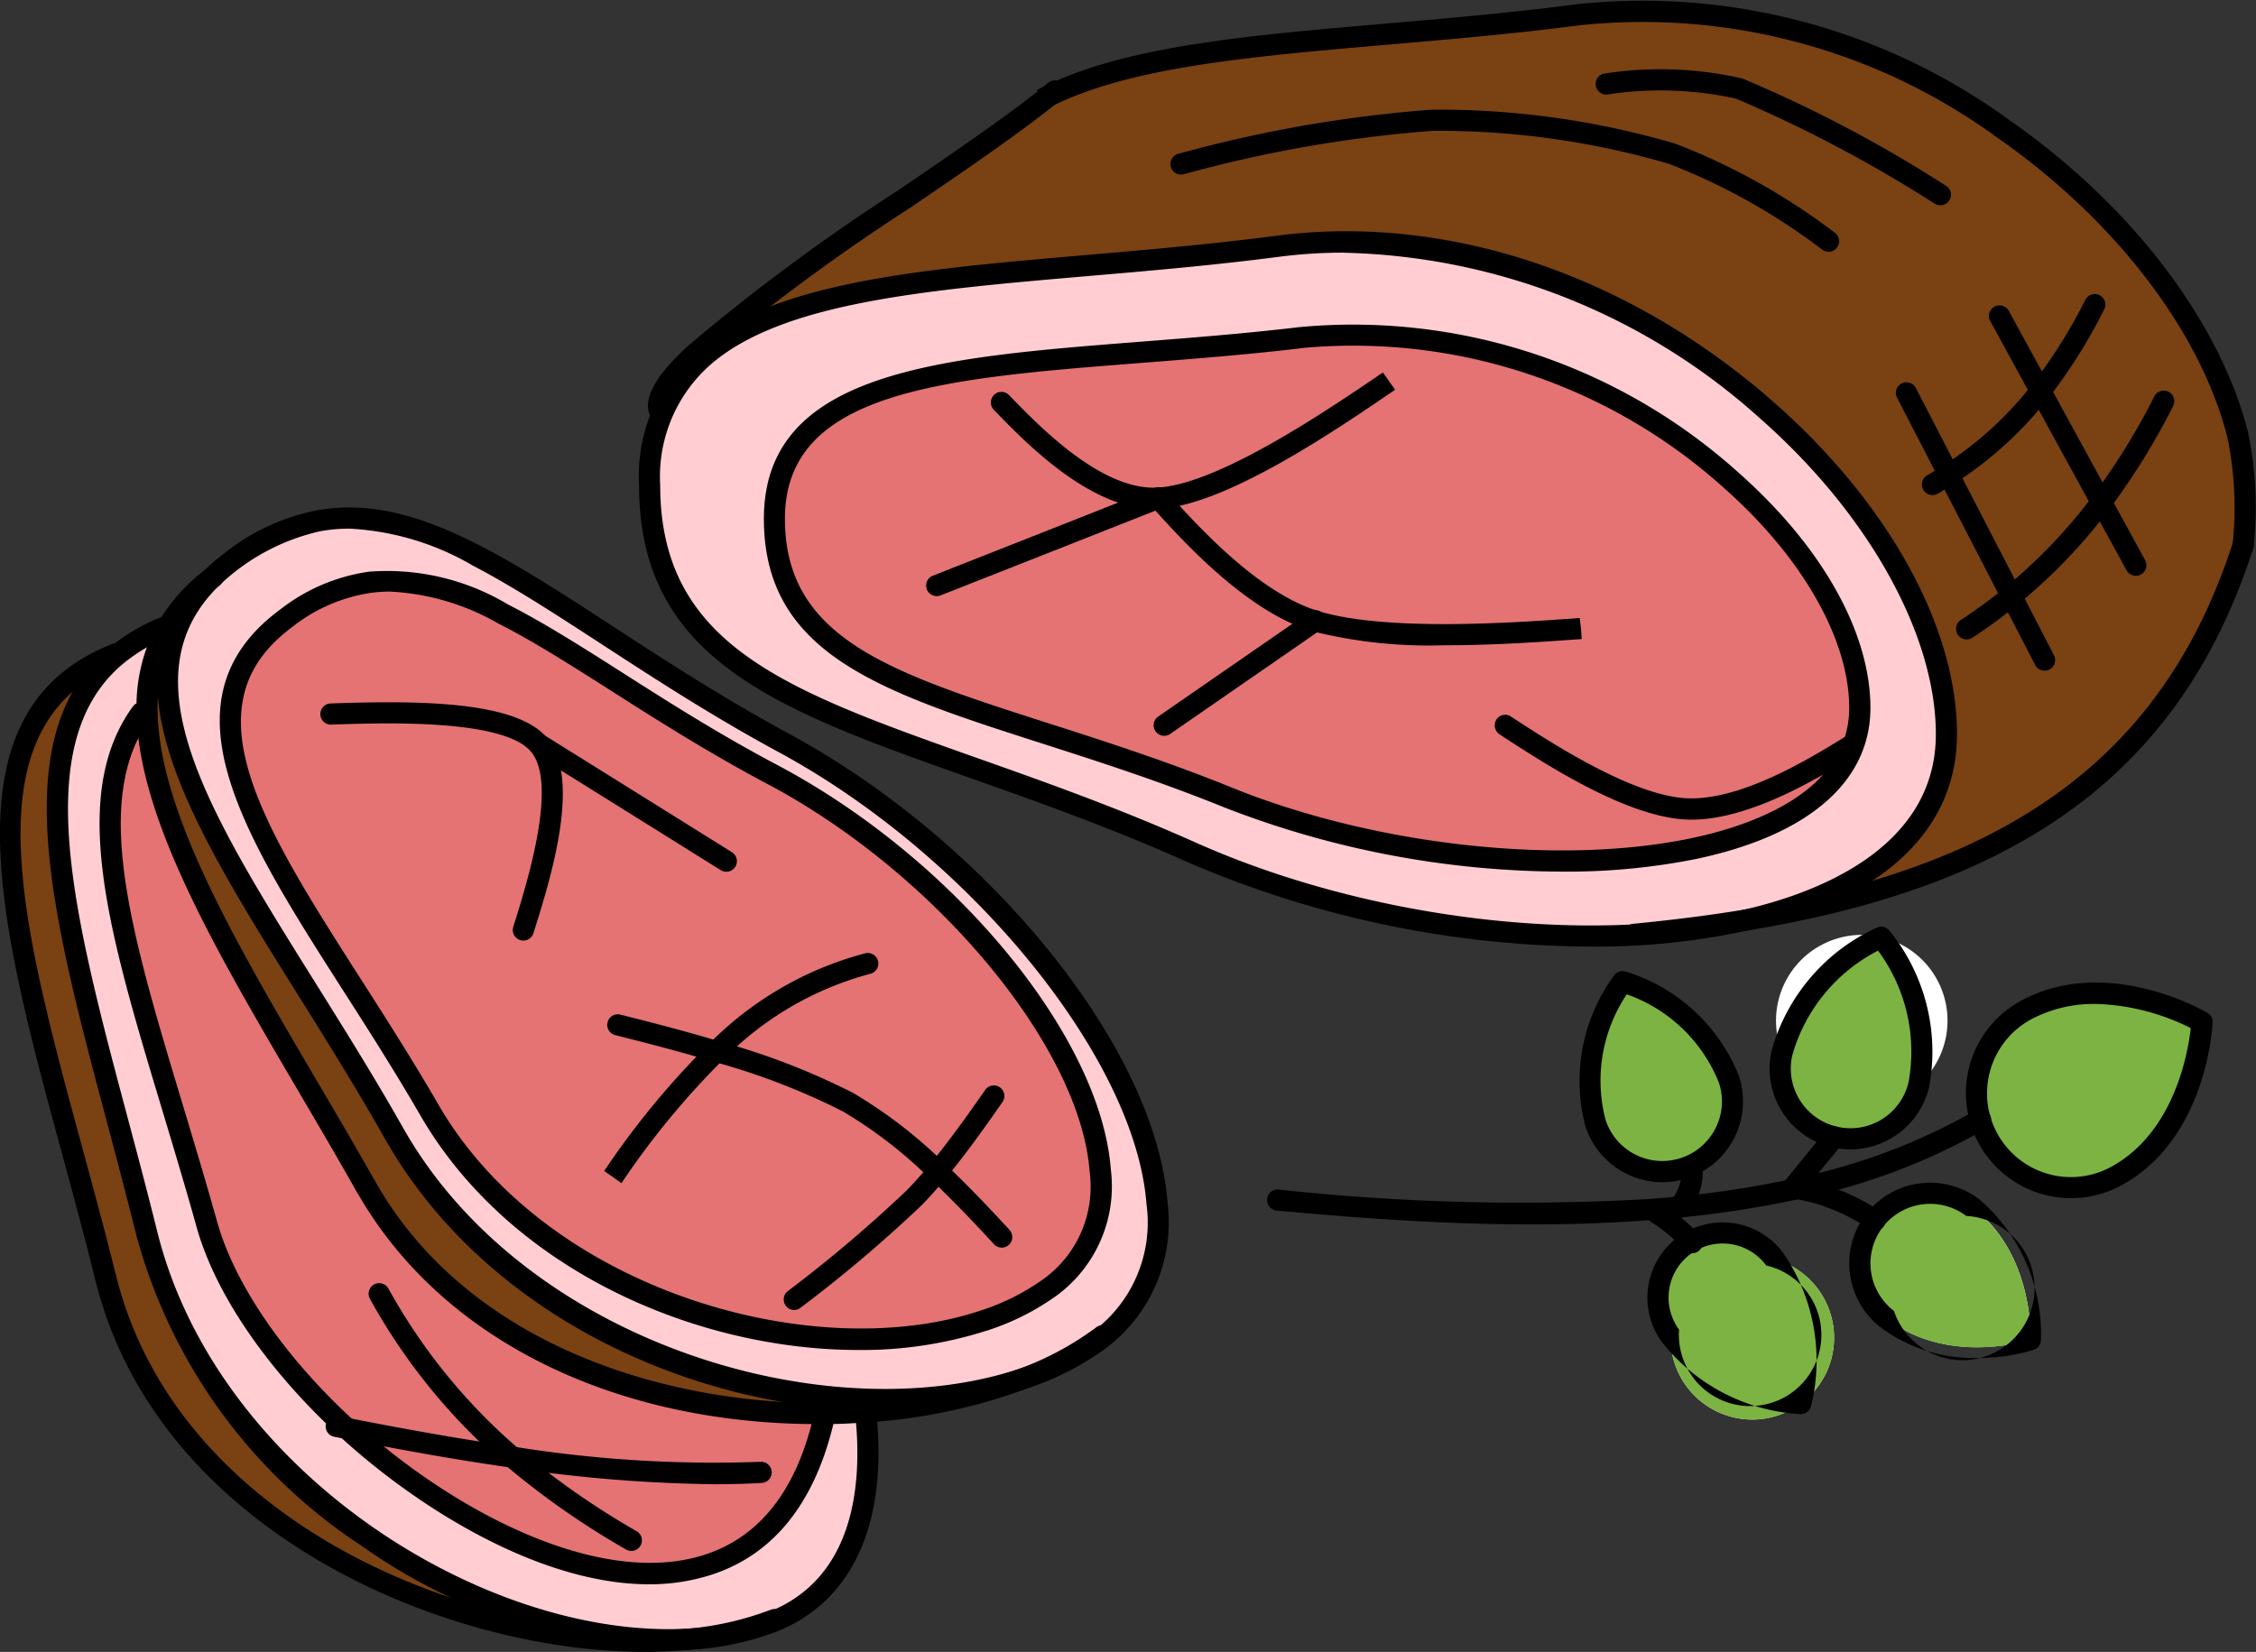 <svg xmlns="http://www.w3.org/2000/svg" width="94.081" height="68.9" viewBox="0 0 94.081 68.9">
  <rect x="0" y="0" width="94.081" height="68.9" fill="#333333" stroke="none"/>
  <g id="グループ_485" data-name="グループ 485" transform="translate(-3117.092 -940.072)">
    <path id="パス_1572" data-name="パス 1572" d="M3309.263,1055.736a2.933,2.933,0,0,0,3.52-2.185,3.576,3.576,0,1,0-5.7-1.335A2.93,2.93,0,0,0,3309.263,1055.736Zm-5.987,4.352a2.634,2.634,0,0,0-.274.176,2.7,2.7,0,0,0-.573,3.77,3.409,3.409,0,1,0,4.343-3.2A2.7,2.7,0,0,0,3303.276,1060.088Zm7.668-.882c-.008.009-.014.021-.023.03a2.932,2.932,0,0,0,.555,4.1c2.591,1.97,5.961.856,5.961.856s.177-3.547-2.411-5.517A2.933,2.933,0,0,0,3310.944,1059.206Zm4.4-4.187a3.937,3.937,0,0,0,5.663,2.352c3.379-1.835,3.582-6.43,3.582-6.43s-3.967-2.332-7.345-.494A3.94,3.94,0,0,0,3315.347,1055.019ZM3303,1057.033a2.929,2.929,0,0,0,1.861-3.7c-1.023-3.091-4.434-4.076-4.434-4.076s-2.15,2.825-1.126,5.913A2.928,2.928,0,0,0,3303,1057.033Z" transform="translate(-115.669 -68.241)" fill="#fff"/>
    <path id="パス_1573" data-name="パス 1573" d="M3248.889,960.637q1.31,2.532,2.617,5.063a22.3,22.3,0,0,0,3.75-3.913q-1.266-2.316-2.534-4.637A15.375,15.375,0,0,1,3248.889,960.637Zm12.059-1.632a14.889,14.889,0,0,1,.22,4.579c-3.179,9.862-10.444,13.923-20.63,15.613,4.881-1.138,8.257-3.684,8.257-7.73,0-9.474-13.582-22.215-27.891-20.351-10.047,1.309-19.663.932-23.912,4.581l-.065-.076-.355.009c3.308-3.123,11.292-7.963,14.776-10.774,4.825-2.393,13.285-2.249,22.077-3.393C3246.358,939.781,3258.7,950.025,3260.948,959.005Z" transform="translate(-50.532 -0.768)" fill="#7a4113"/>
    <path id="パス_1574" data-name="パス 1574" d="M3343.56,1059.094a3.941,3.941,0,0,1,1.9-4.573c3.379-1.837,7.345.494,7.345.494s-.2,4.6-3.581,6.43a3.94,3.94,0,0,1-5.663-2.352Z" transform="translate(-143.883 -72.317)" fill="#7cb342"/>
    <path id="パス_1575" data-name="パス 1575" d="M3344.046,984.853q1.27,2.32,2.535,4.637a22.328,22.328,0,0,1-3.75,3.914q-1.3-2.532-2.616-5.063A15.374,15.374,0,0,0,3344.046,984.853Z" transform="translate(-141.857 -28.471)" fill="#7a4113"/>
    <path id="パス_1576" data-name="パス 1576" d="M3330.668,1077.843a2.933,2.933,0,0,1,4.082-.526c2.588,1.97,2.411,5.516,2.411,5.516s-3.37,1.114-5.96-.856a2.931,2.931,0,0,1-.556-4.1C3330.653,1077.864,3330.659,1077.852,3330.668,1077.843Z" transform="translate(-135.393 -86.878)" fill="#7cb342"/>
    <path id="パス_1577" data-name="パス 1577" d="M3325.136,1047.406a7.631,7.631,0,0,1,1.57,6.145,2.929,2.929,0,0,1-5.7-1.335A7.63,7.63,0,0,1,3325.136,1047.406Z" transform="translate(-129.593 -68.241)" fill="#7cb342"/>
    <path id="パス_1578" data-name="パス 1578" d="M3237.294,996.047c-6.546,1.523-15.8.515-23.251-2.817-12.414-5.546-22.573-5.837-22.573-15.311a6.634,6.634,0,0,1,2.279-5.372c4.25-3.649,13.865-3.273,23.912-4.581,14.308-1.864,27.89,10.877,27.89,20.351C3245.551,992.363,3242.175,994.909,3237.294,996.047Zm-2.264-2.964c4.087-.861,6.913-2.8,6.913-5.866,0-7.186-11.368-16.855-23.344-15.44-11.285,1.332-21.922.365-21.922,7.551s8.5,7.41,18.893,11.618C3221.807,993.475,3229.552,994.239,3235.03,993.083Z" transform="translate(-47.288 -17.618)" fill="#ffcdd2"/>
    <path id="パス_1579" data-name="パス 1579" d="M3251.033,993.947c0,3.07-2.826,5-6.913,5.866-5.479,1.156-13.224.391-19.46-2.137-10.389-4.208-18.892-4.429-18.892-11.618s10.635-6.219,21.921-7.551C3239.665,977.092,3251.033,986.761,3251.033,993.947Z" transform="translate(-56.378 -24.348)" fill="#e57373"/>
    <path id="パス_1580" data-name="パス 1580" d="M3308.3,1081.619a2.7,2.7,0,0,1,3.5.747,3.409,3.409,0,1,1-4.343,3.2,2.7,2.7,0,0,1,.573-3.77A2.744,2.744,0,0,1,3308.3,1081.619Z" transform="translate(-120.697 -89.772)" fill="#7cb342"/>
    <path id="パス_1581" data-name="パス 1581" d="M3304.861,1056.568a2.928,2.928,0,1,1-5.56,1.837c-1.023-3.087,1.126-5.913,1.126-5.913S3303.837,1053.477,3304.861,1056.568Z" transform="translate(-115.669 -71.475)" fill="#7cb342"/>
    <path id="パス_1582" data-name="パス 1582" d="M3138.081,1001.931a8.692,8.692,0,0,1,.856-.735,8.483,8.483,0,0,1,3.594-1.673c.124-.023.244-.044.367-.059a10.682,10.682,0,0,1,6.317,1.538c3.534,1.835,7.539,4.958,12.747,7.775,11.1,6.008,20.039,19.716,13.223,24.865a11.239,11.239,0,0,1-3.158,1.629s0,.006-.006,0c-7.813,2.667-20.871-.6-26.314-10.221C3140.072,1015.084,3132.83,1007.112,3138.081,1001.931Zm35.016,29.537c5.992-4.425-1.862-16.213-11.624-21.38-4.578-2.423-8.1-5.108-11.206-6.684a9.548,9.548,0,0,0-5.552-1.323,7.366,7.366,0,0,0-3.481,1.488,7.823,7.823,0,0,0-.753.632c-4.617,4.455,1.749,11.312,6.7,19.883,4.784,8.272,16.264,11.08,23.133,8.786h0A9.966,9.966,0,0,0,3173.1,1031.468Z" transform="translate(-12.189 -37.722)" fill="#ffcdd2"/>
    <path id="パス_1583" data-name="パス 1583" d="M3166.044,1014.671c9.762,5.167,17.616,16.955,11.624,21.38a9.958,9.958,0,0,1-2.776,1.4h0c-6.869,2.294-18.348-.514-23.133-8.786-4.955-8.571-11.321-15.429-6.7-19.883a7.858,7.858,0,0,1,.752-.632,7.372,7.372,0,0,1,3.482-1.488,9.548,9.548,0,0,1,5.551,1.323C3157.946,1009.563,3161.466,1012.248,3166.044,1014.671Z" transform="translate(-16.761 -42.305)" fill="#e57373"/>
    <path id="パス_1584" data-name="パス 1584" d="M3170.544,1039.686a22.715,22.715,0,0,1-6.625,1.412c-.162.012-.323.023-.485.029-.435.027-.874.038-1.314.038-7.221.041-15.229-2.711-19.046-9.459-4.169-7.378-9.03-14.443-9.13-19.771a6.712,6.712,0,0,1,.868-3.59,6.928,6.928,0,0,1,1.793-2c-5.251,5.181,1.991,13.153,7.624,23.121C3149.672,1039.086,3162.731,1042.353,3170.544,1039.686Z" transform="translate(-10.713 -42.135)" fill="#7a4113"/>
    <path id="パス_1585" data-name="パス 1585" d="M3150.046,1054.029h-.006c-8.245.494-19.983-6.166-22.641-16.916-2.582-10.448-6.237-20.007-1.247-24.126a7.585,7.585,0,0,1,2.1-1.208l.033.02a6.7,6.7,0,0,0-.867,3.59l-.244,0c-3.146,4.349.079,11.844,2.731,21.339.794,2.84,3.008,5.919,5.832,8.51,6.887,6.322,17.413,9.745,19.863-.241l-.007-.38c.441,0,.879-.011,1.314-.038l.515.418c.326,3.92-.809,7.083-3.935,8.313A11.208,11.208,0,0,1,3150.046,1054.029Z" transform="translate(-4.182 -45.59)" fill="#ffcdd2"/>
    <path id="パス_1586" data-name="パス 1586" d="M3139.571,1051.543c-2.823-2.591-5.037-5.669-5.831-8.51-2.652-9.494-5.878-16.99-2.732-21.339l.244,0c.1,5.328,4.961,12.394,9.13,19.771,3.817,6.748,11.824,9.5,19.045,9.459l.006.38C3156.985,1061.288,3146.458,1057.865,3139.571,1051.543Z" transform="translate(-8.022 -51.893)" fill="#e57373"/>
    <path id="パス_1587" data-name="パス 1587" d="M3123.947,1039.135c2.658,10.75,14.4,17.41,22.641,16.916-8.6.882-21.7-4.313-24.356-15.067-2.884-11.656-7.521-22.9.427-26.026l.041.05C3117.71,1019.128,3121.365,1028.688,3123.947,1039.135Z" transform="translate(-0.73 -47.612)" fill="#7a4113"/>
    <g id="グループ_484" data-name="グループ 484" transform="translate(3117.092 940.072)">
      <path id="パス_1588" data-name="パス 1588" d="M3229.966,996.4a42.886,42.886,0,0,1-16.873-3.542c-3.193-1.427-6.283-2.52-9.007-3.484-8.027-2.841-13.827-4.894-13.827-12.23a7.049,7.049,0,0,1,2.433-5.707h0c3.216-2.762,9.258-3.283,16.256-3.886,2.555-.22,5.2-.448,7.886-.8,7.106-.926,14.661,1.6,20.724,6.922,4.8,4.214,7.664,9.4,7.664,13.866,0,3.97-3.054,6.868-8.6,8.16A29.675,29.675,0,0,1,3229.966,996.4Zm-10.312-28.944a20.9,20.9,0,0,0-2.707.173c-2.708.352-5.36.581-7.925.8-6.845.59-12.757,1.1-15.757,3.676h0a6.218,6.218,0,0,0-2.124,5.037c0,6.713,5.267,8.576,13.239,11.4,2.741.97,5.848,2.069,9.074,3.51,7.158,3.2,16.39,4.322,22.97,2.79,2.957-.689,7.916-2.553,7.916-7.3,0-4.156-2.822-9.215-7.363-13.2A26.794,26.794,0,0,0,3219.654,967.459Zm-26.676,4.317h0Z" transform="translate(-3163.61 -956.918)"/>
      <path id="パス_1589" data-name="パス 1589" d="M3165.308,1035.86c-7.631,0-16.482-3.839-20.739-11.363-1.178-2.085-2.42-4.071-3.622-5.992-4.469-7.147-8.33-13.319-3.929-17.66a8.963,8.963,0,0,1,.9-.774,8.873,8.873,0,0,1,3.779-1.754c.129-.025.26-.047.393-.063,1.943-.257,3.972.231,6.573,1.585,1.695.88,3.524,2.07,5.46,3.33,2.142,1.395,4.57,2.975,7.293,4.447,8.374,4.531,15.313,13.119,15.8,19.552a6.573,6.573,0,0,1-2.522,6.052,11.649,11.649,0,0,1-3.258,1.687l-.029.011A18.993,18.993,0,0,1,3165.308,1035.86Zm-22.221-36.789a6.725,6.725,0,0,0-.885.058c-.119.015-.23.034-.343.055a8.914,8.914,0,0,0-4.223,2.29c-3.9,3.844-.386,9.457,4.059,16.563,1.206,1.929,2.453,3.923,3.642,6.025,5.1,9.02,17.8,12.73,25.764,10.028l.029-.011a10.8,10.8,0,0,0,3.035-1.564,5.66,5.66,0,0,0,2.173-5.282c-.458-6.061-7.34-14.514-15.341-18.843-2.754-1.49-5.2-3.081-7.354-4.484-1.918-1.248-3.729-2.427-5.385-3.287A11.3,11.3,0,0,0,3143.087,999.07Z" transform="translate(-3128.528 -977.021)"/>
      <path id="パス_1590" data-name="パス 1590" d="M3168.891,1037.913c-6.724,0-14.524-3.31-18.277-9.8-1.035-1.79-2.125-3.5-3.18-5.145-3.948-6.174-7.357-11.506-3.449-15.277a8.475,8.475,0,0,1,.8-.67,7.785,7.785,0,0,1,3.688-1.57,9.809,9.809,0,0,1,5.808,1.368c1.494.758,3.106,1.784,4.814,2.871,1.879,1.2,4.01,2.552,6.4,3.816,7.392,3.912,13.508,11.328,13.923,16.884a5.655,5.655,0,0,1-2.243,5.241,10.419,10.419,0,0,1-2.9,1.466l-.03.008A17.074,17.074,0,0,1,3168.891,1037.913Zm-19.536-31.633a5.972,5.972,0,0,0-.773.05,6.936,6.936,0,0,0-3.276,1.406,7.492,7.492,0,0,0-.711.6c-3.385,3.267-.311,8.076,3.582,14.164,1.06,1.658,2.156,3.372,3.2,5.179,4.478,7.742,15.631,10.919,22.611,8.589l.028-.009a9.515,9.515,0,0,0,2.628-1.33,4.753,4.753,0,0,0,1.888-4.466c-.388-5.195-6.425-12.448-13.456-16.17-2.418-1.28-4.565-2.646-6.459-3.852-1.688-1.075-3.283-2.09-4.74-2.828A10.04,10.04,0,0,0,3149.356,1006.28Z" transform="translate(-3133.093 -981.605)"/>
      <path id="パス_1591" data-name="パス 1591" d="M3195.317,1111.691a.441.441,0,0,1-.026-.882,10.764,10.764,0,0,0,3.3-.687c3.45-1.357,3.893-5.027,3.656-7.866a.441.441,0,1,1,.879-.073c.37,4.435-1.126,7.547-4.212,8.76a11.637,11.637,0,0,1-3.573.747Z" transform="translate(-3166.546 -1042.883)"/>
      <path id="パス_1592" data-name="パス 1592" d="M3148.4,1053.726a23.641,23.641,0,0,1-12.8-4.345,22.52,22.52,0,0,1-9.405-12.933c-.4-1.6-.821-3.2-1.231-4.739-2.312-8.676-4.309-16.168.131-19.834a8.1,8.1,0,0,1,2.217-1.279.441.441,0,0,1,.321.821,7.119,7.119,0,0,0-1.976,1.138c-4,3.305-2.075,10.544.158,18.926.412,1.545.837,3.142,1.236,4.754,2.413,9.758,13.017,16.607,21.32,16.608.292,0,.581-.009.867-.026a.441.441,0,1,1,.053.881C3149,1053.717,3148.7,1053.726,3148.4,1053.726Z" transform="translate(-3120.5 -984.891)"/>
      <path id="パス_1593" data-name="パス 1593" d="M3151.413,1057.28c-4.508,0-9.576-3.115-12.913-6.178-3.01-2.762-5.182-5.938-5.958-8.716-.472-1.687-.959-3.305-1.43-4.87-2.205-7.316-3.947-13.1-1.233-16.846a.441.441,0,0,1,.715.517c-2.458,3.4-.771,8.992,1.363,16.074.472,1.569.962,3.191,1.436,4.887.734,2.623,2.812,5.65,5.7,8.3,4.09,3.755,10.163,6.954,14.517,5.635,2.316-.7,3.871-2.6,4.619-5.657a.441.441,0,0,1,.857.21c-.828,3.377-2.584,5.494-5.22,6.291A8.47,8.47,0,0,1,3151.413,1057.28Z" transform="translate(-3124.341 -991.199)"/>
      <path id="パス_1594" data-name="パス 1594" d="M3177.113,1085.108c-8.629,0-15.818-3.612-19.252-9.684a.441.441,0,1,1,.767-.434c3.883,6.866,12.188,9.277,18.659,9.235.449,0,.883-.013,1.29-.037.168-.006.324-.017.48-.029a22.363,22.363,0,0,0,6.478-1.375l.026-.01a12.826,12.826,0,0,0,3.1-1.679.441.441,0,1,1,.531.7,13.67,13.67,0,0,1-3.277,1.783.479.479,0,0,1-.076.031,23.261,23.261,0,0,1-6.721,1.427c-.166.012-.333.024-.5.03C3178.155,1085.1,3177.639,1085.107,3177.113,1085.108Zm8.607-1.923h0Z" transform="translate(-3142.976 -1025.708)"/>
      <path id="パス_1595" data-name="パス 1595" d="M3150.909,1101.246c-8.4,0-20.325-5.05-22.908-15.495a.441.441,0,1,1,.857-.212c2.668,10.791,15.815,15.563,23.883,14.734h.022a12.856,12.856,0,0,0,3.378-.778.441.441,0,1,1,.323.82,13.72,13.72,0,0,1-3.627.837h-.023A18.852,18.852,0,0,1,3150.909,1101.246Z" transform="translate(-3124.02 -1032.345)"/>
      <path id="パス_1596" data-name="パス 1596" d="M3142.3,1031.269a.442.442,0,0,1-.385-.224c-.788-1.395-1.609-2.792-2.4-4.143-3.445-5.864-6.7-11.4-6.783-15.837a7.186,7.186,0,0,1,.928-3.821,7.408,7.408,0,0,1,1.9-2.126c.03-.024.063-.048.1-.073a.441.441,0,1,1,.51.72c-.023.016-.044.032-.065.049a6.528,6.528,0,0,0-1.684,1.873,6.233,6.233,0,0,0-.809,3.36c.079,4.2,3.277,9.646,6.662,15.407.8,1.355,1.619,2.756,2.411,4.157a.442.442,0,0,1-.167.6A.435.435,0,0,1,3142.3,1031.269Z" transform="translate(-3127.035 -981.329)"/>
      <path id="パス_1597" data-name="パス 1597" d="M3121.5,1040.654a.44.44,0,0,1-.428-.335c-.438-1.77-.92-3.544-1.386-5.259-2.585-9.508-5.026-18.489,2.079-21.283a.441.441,0,0,1,.323.821c-6.37,2.505-4.137,10.72-1.552,20.231.468,1.72.951,3.5,1.392,5.279a.441.441,0,0,1-.428.547Z" transform="translate(-3117.092 -986.913)"/>
      <path id="パス_1598" data-name="パス 1598" d="M3286.112,963.257a.42.42,0,0,1-.086-.009.441.441,0,0,1-.348-.518,14.585,14.585,0,0,0-.216-4.385c-1.111-4.429-4.692-9.107-9.581-12.516a25.082,25.082,0,0,0-17.457-4.7c-2.7.352-5.351.579-7.912.8-5.77.5-10.753.927-14.025,2.55-.108.047-.189.09-.27.133l-.413-.78c.1-.055.208-.109.315-.155,3.4-1.687,8.459-2.123,14.319-2.628,2.551-.22,5.189-.448,7.874-.8a25.969,25.969,0,0,1,18.075,4.849c5.058,3.526,8.771,8.4,9.932,13.024a15.207,15.207,0,0,1,.226,4.771A.442.442,0,0,1,3286.112,963.257Zm-50.106-19.028h0Z" transform="translate(-3192.567 -940.072)"/>
      <path id="パス_1599" data-name="パス 1599" d="M3191.8,963.536a.441.441,0,0,1-.4-.25c-.417-.866.547-1.957,1.31-2.7.067-.068.139-.14.216-.207a83.7,83.7,0,0,1,8.824-6.535c2.333-1.593,4.536-3.1,5.966-4.251l.268-.222a.441.441,0,1,1,.563.679l-.27.224c-1.465,1.182-3.682,2.7-6.03,4.3a83.436,83.436,0,0,0-8.727,6.459c-.075.066-.133.124-.191.182-1.311,1.282-1.143,1.677-1.135,1.693a.441.441,0,0,1-.206.589A.434.434,0,0,1,3191.8,963.536Z" transform="translate(-3164.276 -945.917)"/>
      <path id="パス_1600" data-name="パス 1600" d="M3303.452,1018.414a.441.441,0,0,1-.042-.88c1.718-.166,3.264-.365,4.728-.608,11.214-1.862,17.469-6.585,20.283-15.314a.441.441,0,1,1,.84.27c-2.928,9.084-9.4,13.992-20.978,15.913-1.484.247-3.05.448-4.787.616Z" transform="translate(-3235.297 -979.003)"/>
      <path id="パス_1601" data-name="パス 1601" d="M3337.6,982.125a.441.441,0,0,1-.225-.821c.218-.13.437-.262.656-.4a14.853,14.853,0,0,0,3.724-3.39,21.39,21.39,0,0,0,2.217-3.534.441.441,0,0,1,.787.4,22.221,22.221,0,0,1-2.311,3.681,15.941,15.941,0,0,1-3.94,3.586c-.228.147-.456.285-.685.42A.435.435,0,0,1,3337.6,982.125Z" transform="translate(-3257.009 -961.475)"/>
      <path id="パス_1602" data-name="パス 1602" d="M3341.5,995.191a.441.441,0,0,1-.241-.81,21.174,21.174,0,0,0,1.829-1.339,21.818,21.818,0,0,0,3.677-3.838,28.023,28.023,0,0,0,2.561-4.143.441.441,0,1,1,.786.4,28.841,28.841,0,0,1-2.643,4.273,22.644,22.644,0,0,1-3.823,3.99,22.157,22.157,0,0,1-1.9,1.395A.441.441,0,0,1,3341.5,995.191Z" transform="translate(-3259.488 -968.522)"/>
      <path id="パス_1603" data-name="パス 1603" d="M3340.369,995.881a.441.441,0,0,1-.392-.238l-1.382-2.673q-1.306-2.533-2.617-5.064-.878-1.708-1.761-3.411a.441.441,0,0,1,.783-.406q.883,1.7,1.762,3.412,1.31,2.53,2.617,5.063l1.382,2.672a.441.441,0,0,1-.391.644Z" transform="translate(-3255.105 -967.906)"/>
      <path id="パス_1604" data-name="パス 1604" d="M3350.949,986.32a.44.44,0,0,1-.387-.229l-.318-.581q-.559-1.022-1.12-2.044l-4.246-7.77a.441.441,0,0,1,.774-.423l4.246,7.769q.563,1.022,1.12,2.045l.317.581a.441.441,0,0,1-.175.6A.448.448,0,0,1,3350.949,986.32Z" transform="translate(-3261.88 -962.306)"/>
      <path id="パス_1605" data-name="パス 1605" d="M3278.559,958.551a.44.44,0,0,1-.254-.08,26.2,26.2,0,0,0-6.4-3.588,34.226,34.226,0,0,0-9.876-1.377,54.372,54.372,0,0,0-10.368,1.813.441.441,0,1,1-.214-.856,55.073,55.073,0,0,1,10.563-1.839,34.972,34.972,0,0,1,10.153,1.416,26.921,26.921,0,0,1,6.648,3.711.441.441,0,0,1-.255.8Z" transform="translate(-3202.302 -948.049)"/>
      <path id="パス_1606" data-name="パス 1606" d="M3314.167,953.681a.437.437,0,0,1-.227-.063l-.068-.041a55.922,55.922,0,0,0-8.229-4.344,14.615,14.615,0,0,0-5.364-.173.441.441,0,0,1-.09-.878,15.285,15.285,0,0,1,5.732.214,55.243,55.243,0,0,1,8.407,4.425l.068.041a.441.441,0,0,1-.228.819Z" transform="translate(-3233.249 -945.119)"/>
      <path id="パス_1607" data-name="パス 1607" d="M3162.216,1030.441a.44.44,0,0,1-.421-.573c.566-1.8,1.892-6.014.715-7.334-1.208-1.353-6.19-1.173-8.317-1.1a.441.441,0,0,1-.032-.881c3.908-.142,7.7-.071,9.008,1.391,1.51,1.694.182,5.917-.532,8.186A.442.442,0,0,1,3162.216,1030.441Z" transform="translate(-3140.39 -991.21)"/>
      <path id="パス_1608" data-name="パス 1608" d="M3185.8,1029.829a.441.441,0,0,1-.234-.067q-2.773-1.733-5.548-3.463l-2.288-1.427a.441.441,0,0,1,.467-.748l2.287,1.427q2.775,1.731,5.549,3.463a.441.441,0,0,1-.234.815Z" transform="translate(-3155.51 -993.468)"/>
      <path id="パス_1609" data-name="パス 1609" d="M3186.992,1058.8l-.721-.508a34.568,34.568,0,0,1,4.371-5.3,14.254,14.254,0,0,1,6.518-3.78.441.441,0,1,1,.2.859,13.4,13.4,0,0,0-6.109,3.56A33.831,33.831,0,0,0,3186.992,1058.8Zm-.362-.251h0Z" transform="translate(-3161.075 -1009.451)"/>
      <path id="パス_1610" data-name="パス 1610" d="M3207.268,1073.712a.441.441,0,0,1-.271-.789,57.129,57.129,0,0,0,4.957-4.2c.295-.3.618-.661.961-1.075.906-1.1,1.771-2.336,2.287-3.077l.042-.061a.441.441,0,0,1,.724.5l-.042.061c-.524.752-1.4,2.011-2.332,3.135-.359.433-.7.814-1.011,1.131a57.919,57.919,0,0,1-5.045,4.273A.437.437,0,0,1,3207.268,1073.712Z" transform="translate(-3174.144 -1019.071)"/>
      <path id="パス_1611" data-name="パス 1611" d="M3203.059,1065.955a.44.44,0,0,1-.325-.143c-.486-.529-1.5-1.629-2.642-2.709a19.009,19.009,0,0,0-3.657-2.828,28.567,28.567,0,0,0-5.405-2.077c-1.512-.453-2.937-.814-3.978-1.077l-.118-.03a.441.441,0,0,1,.216-.855l.118.03c1.049.265,2.485.628,4.014,1.087a29.353,29.353,0,0,1,5.579,2.151,19.808,19.808,0,0,1,3.836,2.959c1.03.971,1.935,1.937,2.686,2.754a.441.441,0,0,1-.325.74Z" transform="translate(-3161.285 -1013.918)"/>
      <path id="パス_1612" data-name="パス 1612" d="M3170.253,1098.189a.442.442,0,0,1-.225-.062,33.623,33.623,0,0,1-5.032-3.518,25.079,25.079,0,0,1-5.644-6.934.441.441,0,1,1,.773-.425,24.22,24.22,0,0,0,5.447,6.691,32.86,32.86,0,0,0,4.907,3.428.441.441,0,0,1-.226.82Z" transform="translate(-3143.925 -1033.5)"/>
      <path id="パス_1613" data-name="パス 1613" d="M3170.611,1105.062a61.382,61.382,0,0,1-8.516-.695c-2.565-.366-4.94-.812-6.923-1.2l-.433-.084a.441.441,0,0,1,.164-.867l.438.086c1.973.386,4.334.83,6.879,1.193a52.747,52.747,0,0,0,10.294.632.441.441,0,0,1,.053.881C3171.95,1105.044,3171.3,1105.062,3170.611,1105.062Z" transform="translate(-3140.799 -1043.155)"/>
      <path id="パス_1614" data-name="パス 1614" d="M3346.583,1061.584a4.38,4.38,0,0,1-2.1-8.23c3.556-1.934,7.608.4,7.779.5a.441.441,0,0,1,.218.4c-.009.2-.255,4.868-3.812,6.8A4.348,4.348,0,0,1,3346.583,1061.584Zm1-8.1a5.554,5.554,0,0,0-2.684.648,3.513,3.513,0,0,0-1.687,4.06,3.5,3.5,0,0,0,5.03,2.089c2.658-1.443,3.218-4.81,3.326-5.79A9.4,9.4,0,0,0,3347.587,1053.481Z" transform="translate(-3260.208 -1011.609)"/>
      <path id="パス_1615" data-name="パス 1615" d="M3323.083,1055.484a3.37,3.37,0,0,1-3.28-4.138,8.009,8.009,0,0,1,4.391-5.116.441.441,0,0,1,.508.119,8.011,8.011,0,0,1,1.665,6.532A3.382,3.382,0,0,1,3323.083,1055.484Zm1.154-8.291a7.079,7.079,0,0,0-3.574,4.354,2.488,2.488,0,1,0,4.846,1.133A7.083,7.083,0,0,0,3324.236,1047.193Z" transform="translate(-3245.917 -1007.543)"/>
      <path id="パス_1616" data-name="パス 1616" d="M3321.473,1072.128a.441.441,0,0,1-.341-.72q.61-.75,1.221-1.5l.561-.684a.441.441,0,0,1,.683.558l-.561.685-1.22,1.494A.441.441,0,0,1,3321.473,1072.128Z" transform="translate(-3246.754 -1022.085)"/>
      <path id="パス_1617" data-name="パス 1617" d="M3324.945,1077.181a.442.442,0,0,1-.211-.053l-.019-.01a7.839,7.839,0,0,0-3.027-1.26.451.451,0,0,0-.069,0,.441.441,0,0,1-.445-.742l0,0a.487.487,0,0,1,.091-.062.942.942,0,0,1,.451-.075,9.07,9.07,0,0,1,3.425,1.37.462.462,0,0,1,.131.1.441.441,0,0,1-.33.734Z" transform="translate(-3246.75 -1025.841)"/>
      <path id="パス_1618" data-name="パス 1618" d="M3308.459,1075.08a.441.441,0,0,1-.263-.8l.025-.022a1.876,1.876,0,0,0,.38-1.307.441.441,0,0,1,.881-.05,2.692,2.692,0,0,1-.684,2.026.6.6,0,0,1-.116.089A.438.438,0,0,1,3308.459,1075.08Zm-.223-.822h0Z" transform="translate(-3238.48 -1024.261)"/>
      <path id="パス_1619" data-name="パス 1619" d="M3307.46,1079.685a.438.438,0,0,1-.334-.153l-.059-.065a7.029,7.029,0,0,0-1.551-1.231l.38-.8s.023.011.063.034a7.86,7.86,0,0,1,1.771,1.413l-.3.329.323-.3.037.041a.441.441,0,0,1-.333.729Z" transform="translate(-3236.889 -1027.408)"/>
      <path id="パス_1620" data-name="パス 1620" d="M3301.309,1060.086a3.377,3.377,0,0,1-3.2-2.312,7.43,7.43,0,0,1,1.194-6.319.442.442,0,0,1,.473-.157,7.437,7.437,0,0,1,4.73,4.361,3.371,3.371,0,0,1-3.2,4.427Zm-1.481-7.837a6.464,6.464,0,0,0-.882,5.247,2.487,2.487,0,0,0,4.584.336,2.466,2.466,0,0,0,.139-1.9A6.442,6.442,0,0,0,3299.827,1052.25Z" transform="translate(-3231.987 -1010.777)"/>
      <path id="パス_1621" data-name="パス 1621" d="M3334.162,1082.832a6.514,6.514,0,0,1-4-1.264,3.377,3.377,0,0,1-.639-4.723.066.066,0,0,1,.011-.013c.008-.011.016-.021.024-.031a3.388,3.388,0,0,1,4.687-.6,7.439,7.439,0,0,1,2.586,5.89.442.442,0,0,1-.3.4A8.187,8.187,0,0,1,3334.162,1082.832Zm2.231-.759h0Zm-6.173-4.683a2.493,2.493,0,0,0,.48,3.477,3.01,3.01,0,1,0,3.014-3.96,2.5,2.5,0,0,0-3.468.447l-.006.009Z" transform="translate(-3251.718 -1026.19)"/>
      <path id="パス_1622" data-name="パス 1622" d="M3312.116,1088.057h-.011a7.931,7.931,0,0,1-5.775-3,3.138,3.138,0,0,1,.667-4.387,3.2,3.2,0,0,1,.319-.206,3.139,3.139,0,0,1,4.067.87,7.926,7.926,0,0,1,1.158,6.4A.441.441,0,0,1,3312.116,1088.057Zm-3.259-7.117a2.244,2.244,0,0,0-1.107.291,2.194,2.194,0,0,0-.23.148,2.255,2.255,0,0,0-.479,3.152,2.971,2.971,0,1,0,3.633-2.676A2.255,2.255,0,0,0,3308.857,1080.94Z" transform="translate(-3237.019 -1029.073)"/>
      <path id="パス_1623" data-name="パス 1623" d="M3273.183,1071.891c-4.109,0-7.854-.333-10.6-.576a.441.441,0,0,1-.4-.478.429.429,0,0,1,.479-.4,93.445,93.445,0,0,0,15.488.391q.583-.044,1.164-.1a41.933,41.933,0,0,0,4.879-.76,25.213,25.213,0,0,0,7.5-2.818l.026-.015a.441.441,0,0,1,.523.7.435.435,0,0,1-.109.079,26.09,26.09,0,0,1-7.753,2.915,42.715,42.715,0,0,1-4.982.776q-.593.059-1.184.1C3276.51,1071.839,3274.818,1071.891,3273.183,1071.891Z" transform="translate(-3209.339 -1020.821)"/>
      <path id="パス_1624" data-name="パス 1624" d="M3237.863,1000.007a39.106,39.106,0,0,1-14.137-2.691c-2.671-1.082-5.256-1.911-7.536-2.643-6.753-2.166-11.632-3.732-11.632-9.384,0-6.156,7.28-6.725,15.708-7.384,2.139-.167,4.351-.34,6.6-.606h0a24.01,24.01,0,0,1,18.374,6.1c3.472,3.086,5.463,6.65,5.463,9.779,0,3.074-2.58,5.311-7.263,6.3A27.319,27.319,0,0,1,3237.863,1000.007Zm-10.891-21.83c-2.267.268-4.489.441-6.636.609-8.323.65-14.9,1.164-14.9,6.5,0,5.009,4.384,6.415,11.019,8.544,2.3.736,4.9,1.571,7.6,2.665,5.982,2.426,13.7,3.275,19.2,2.115,2.451-.517,6.563-1.91,6.563-5.435,0-2.835-1.932-6.244-5.167-9.12a23.1,23.1,0,0,0-17.685-5.883Zm-.052-.438h0Z" transform="translate(-3172.702 -963.652)"/>
      <path id="パス_1625" data-name="パス 1625" d="M3237.341,988.407c-2.683,0-5.365-2.777-6.672-4.13a.441.441,0,0,1,.635-.613c1.251,1.294,3.862,3.994,6.2,3.856,2.566-.143,7.175-3.292,9.39-4.8l.51.72c-2.469,1.687-7.039,4.809-9.851,4.966C3237.485,988.4,3237.413,988.407,3237.341,988.407Z" transform="translate(-3189.224 -967.184)"/>
      <path id="パス_1626" data-name="パス 1626" d="M3223.583,1000.434a.441.441,0,0,1-.162-.852q4.621-1.822,9.241-3.646a.441.441,0,1,1,.324.82q-4.623,1.826-9.242,3.647A.441.441,0,0,1,3223.583,1000.434Z" transform="translate(-3184.517 -975.57)"/>
      <path id="パス_1627" data-name="パス 1627" d="M3260.867,1002.485a20.153,20.153,0,0,1-5.517-.592c-2.773-.854-5.439-3.825-6.72-5.252a.441.441,0,1,1,.656-.589c1.228,1.368,3.785,4.216,6.323,5,2.852.879,8.3.485,10.92.295l.051.438.032.44C3265.127,1002.331,3263,1002.485,3260.867,1002.485Z" transform="translate(-3200.65 -975.57)"/>
      <path id="パス_1628" data-name="パス 1628" d="M3249.6,1015.208a.441.441,0,0,1-.251-.8l6.29-4.349a.441.441,0,1,1,.5.725l-6.29,4.349A.436.436,0,0,1,3249.6,1015.208Z" transform="translate(-3201.055 -984.517)"/>
      <path id="パス_1629" data-name="パス 1629" d="M3296.449,1026.3c-.1,0-.194,0-.29-.009-2.513-.148-5.9-2.359-7.716-3.547a.45.45,0,0,1-.136-.616.432.432,0,0,1,.6-.134l.018.012c1.625,1.062,5.005,3.271,7.285,3.4s5.227-1.692,6.649-2.57l.467.748C3301.881,1024.48,3298.938,1026.3,3296.449,1026.3Z" transform="translate(-3225.904 -992.112)"/>
    </g>
  </g>
</svg>
